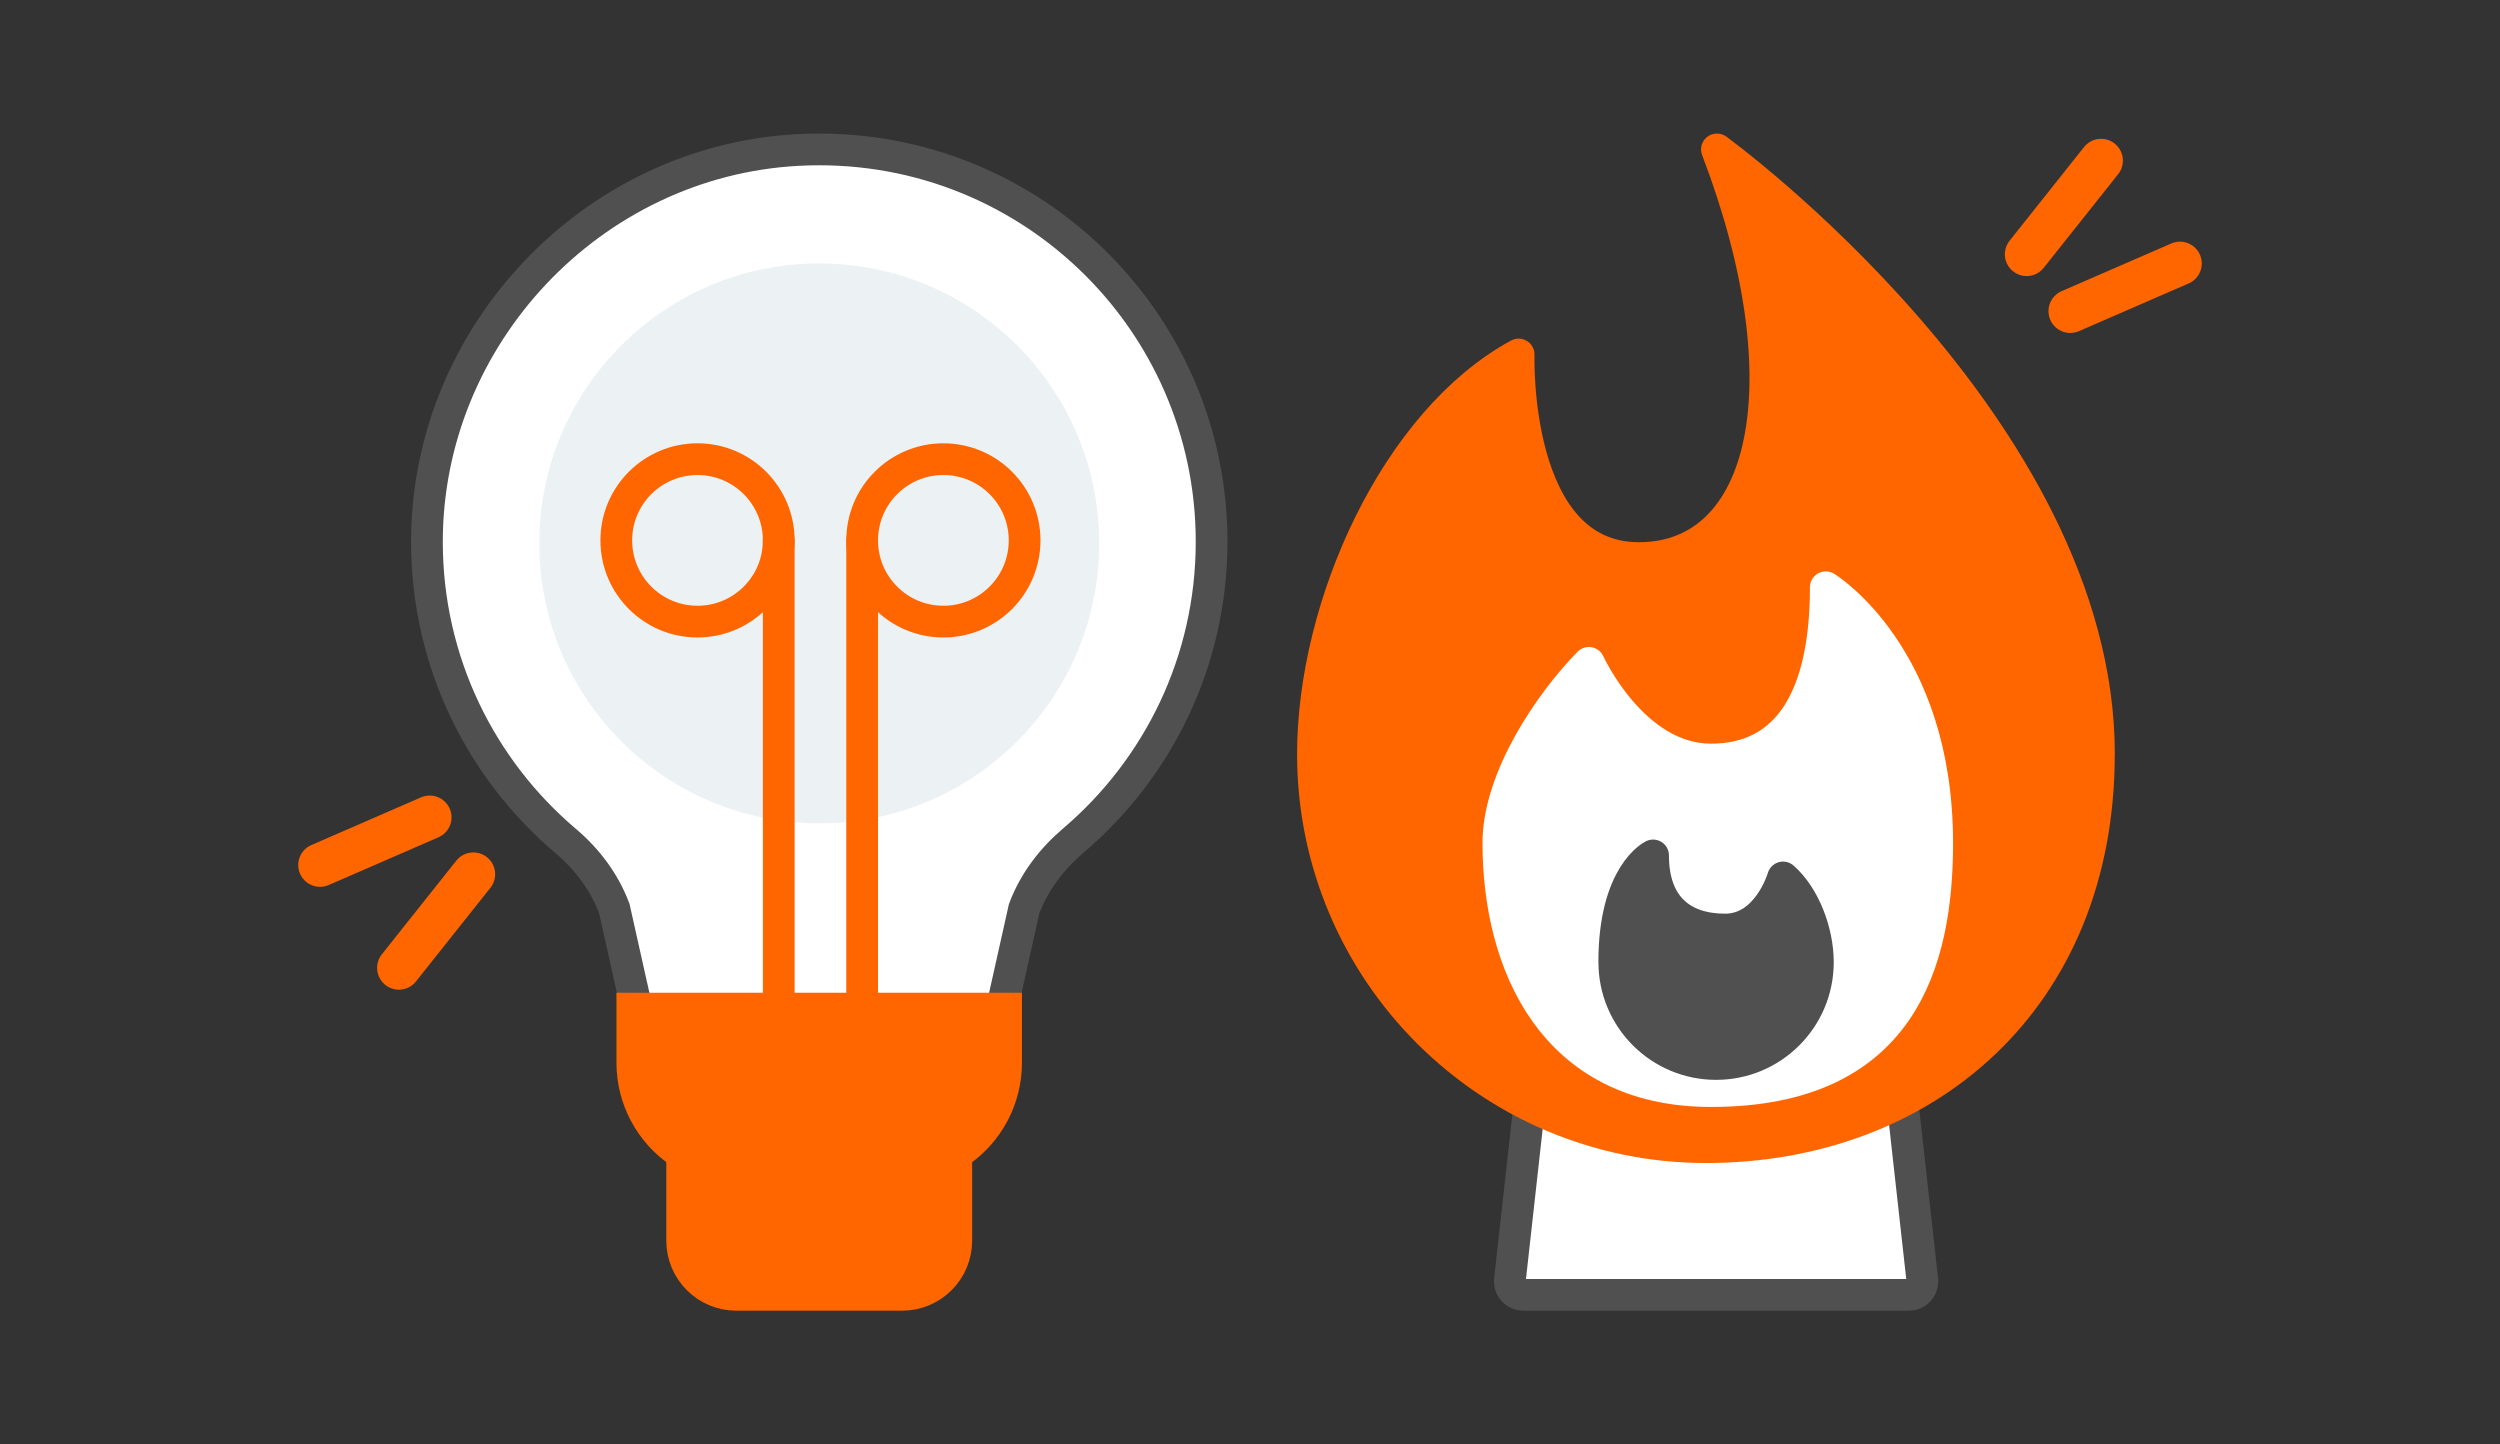 <?xml version="1.0" encoding="UTF-8"?>
<svg id="Livello_1" data-name="Livello 1" xmlns="http://www.w3.org/2000/svg" viewBox="0 0 502 290">
  <rect x="0" y="0" width="502" height="290" fill="#333333" stroke="none"/>
  <defs>
    <style>
      .cls-1 {
        fill: #505050;
      }

      .cls-1, .cls-2, .cls-3, .cls-4, .cls-5, .cls-6 {
        stroke-width: 6.37px;
      }

      .cls-1, .cls-2, .cls-3, .cls-4, .cls-5, .cls-7 {
        stroke-linecap: round;
      }

      .cls-1, .cls-2, .cls-3, .cls-4, .cls-7 {
        stroke-linejoin: round;
      }

      .cls-1, .cls-6 {
        stroke: #505050;
      }

      .cls-2 {
        stroke: #fff;
      }

      .cls-2, .cls-6 {
        fill: #fff;
      }

      .cls-3, .cls-4, .cls-5, .cls-7 {
        stroke: #f60;
      }

      .cls-3, .cls-5 {
        fill: #f60;
      }

      .cls-4, .cls-7 {
        fill: none;
      }

      .cls-5 {
        stroke-miterlimit: 10;
      }

      .cls-7 {
        stroke-width: 8.75px;
      }

      .cls-8 {
        fill: #ecf1f4;
        stroke-width: 0px;
      }
    </style>
  </defs>
  <path class="cls-6" d="M127.76,202.51h.08l-4.49-20.09c-1.99-5.29-5.42-9.87-9.73-13.52-17.03-14.42-27.85-35.93-27.89-59.98-.07-41.45,33.08-76.59,74.47-78.8,45.47-2.42,83.09,33.73,83.09,78.66,0,24.04-10.78,45.56-27.76,60-4.36,3.71-7.86,8.31-9.88,13.67l-4.48,20.06"/>
  <circle class="cls-8" cx="164.5" cy="109.11" r="56.21"/>
  <path class="cls-6" d="M380.59,208.42l5.44,48.87c0,1.5-1.22,2.72-2.72,2.72h-77.43c-1.5,0-2.72-1.22-2.72-2.72l5.44-48.87"/>
  <g>
    <path class="cls-3" d="M421.46,151.44c0,49.58-35.33,78.91-78.91,78.91s-78.91-35.33-78.91-78.91c0-29.96,16.7-66.9,41.3-80.26,0,0-1.33,40.88,24.15,40.88s33.78-34.68,15.67-82.06c0,0,76.71,55.67,76.71,121.44Z"/>
    <path class="cls-2" d="M388.99,169.29c0,24-7.21,49.8-45.42,49.8-31.87,0-42.7-25.8-42.7-49.8,0-13.05,10.37-28.23,18.18-36.19,0,0,8.81,19.41,24.52,19.41,15.71,0,23.05-12.84,23.05-34.59,0,0,22.37,13.61,22.37,51.37Z"/>
    <path class="cls-1" d="M324.15,193.21c0,11.29,9.15,20.44,20.44,20.44s20.44-9.15,20.44-20.44c0-6.14-2.71-13.27-6.99-17.02,0,0-3.02,10.46-11.64,10.46s-14.46-4.65-14.46-14.88c0,0-7.8,3.68-7.8,21.44Z"/>
  </g>
  <g>
    <line class="cls-4" x1="173.12" y1="108.51" x2="173.12" y2="204.71"/>
    <circle class="cls-4" cx="189.43" cy="108.51" r="16.31"/>
  </g>
  <g>
    <line class="cls-4" x1="156.37" y1="108.51" x2="156.37" y2="204.71"/>
    <circle class="cls-4" cx="140.06" cy="108.51" r="16.31"/>
  </g>
  <g>
    <g>
      <path class="cls-7" d="M86.29,164.12c-7.34,3.19-14.69,6.39-22.03,9.58"/>
      <path class="cls-7" d="M95.05,175.54c-4.98,6.27-9.96,12.54-14.95,18.81"/>
    </g>
    <g>
      <path class="cls-7" d="M415.71,62.48c7.34-3.19,14.69-6.39,22.03-9.58"/>
      <path class="cls-7" d="M406.95,51.06c4.98-6.27,9.96-12.54,14.95-18.81"/>
    </g>
  </g>
  <path class="cls-3" d="M192.02,228.61v20.52c0,6-4.87,10.87-10.87,10.87h-33.3c-6,0-10.87-4.87-10.87-10.87v-20.52h55.05Z"/>
  <path class="cls-5" d="M136.19,231.17c-5.57-3.94-9.22-10.43-9.22-17.77v-10.88h75.05v10.88c0,7.34-3.64,13.84-9.21,17.77h-56.62Z"/>
</svg>